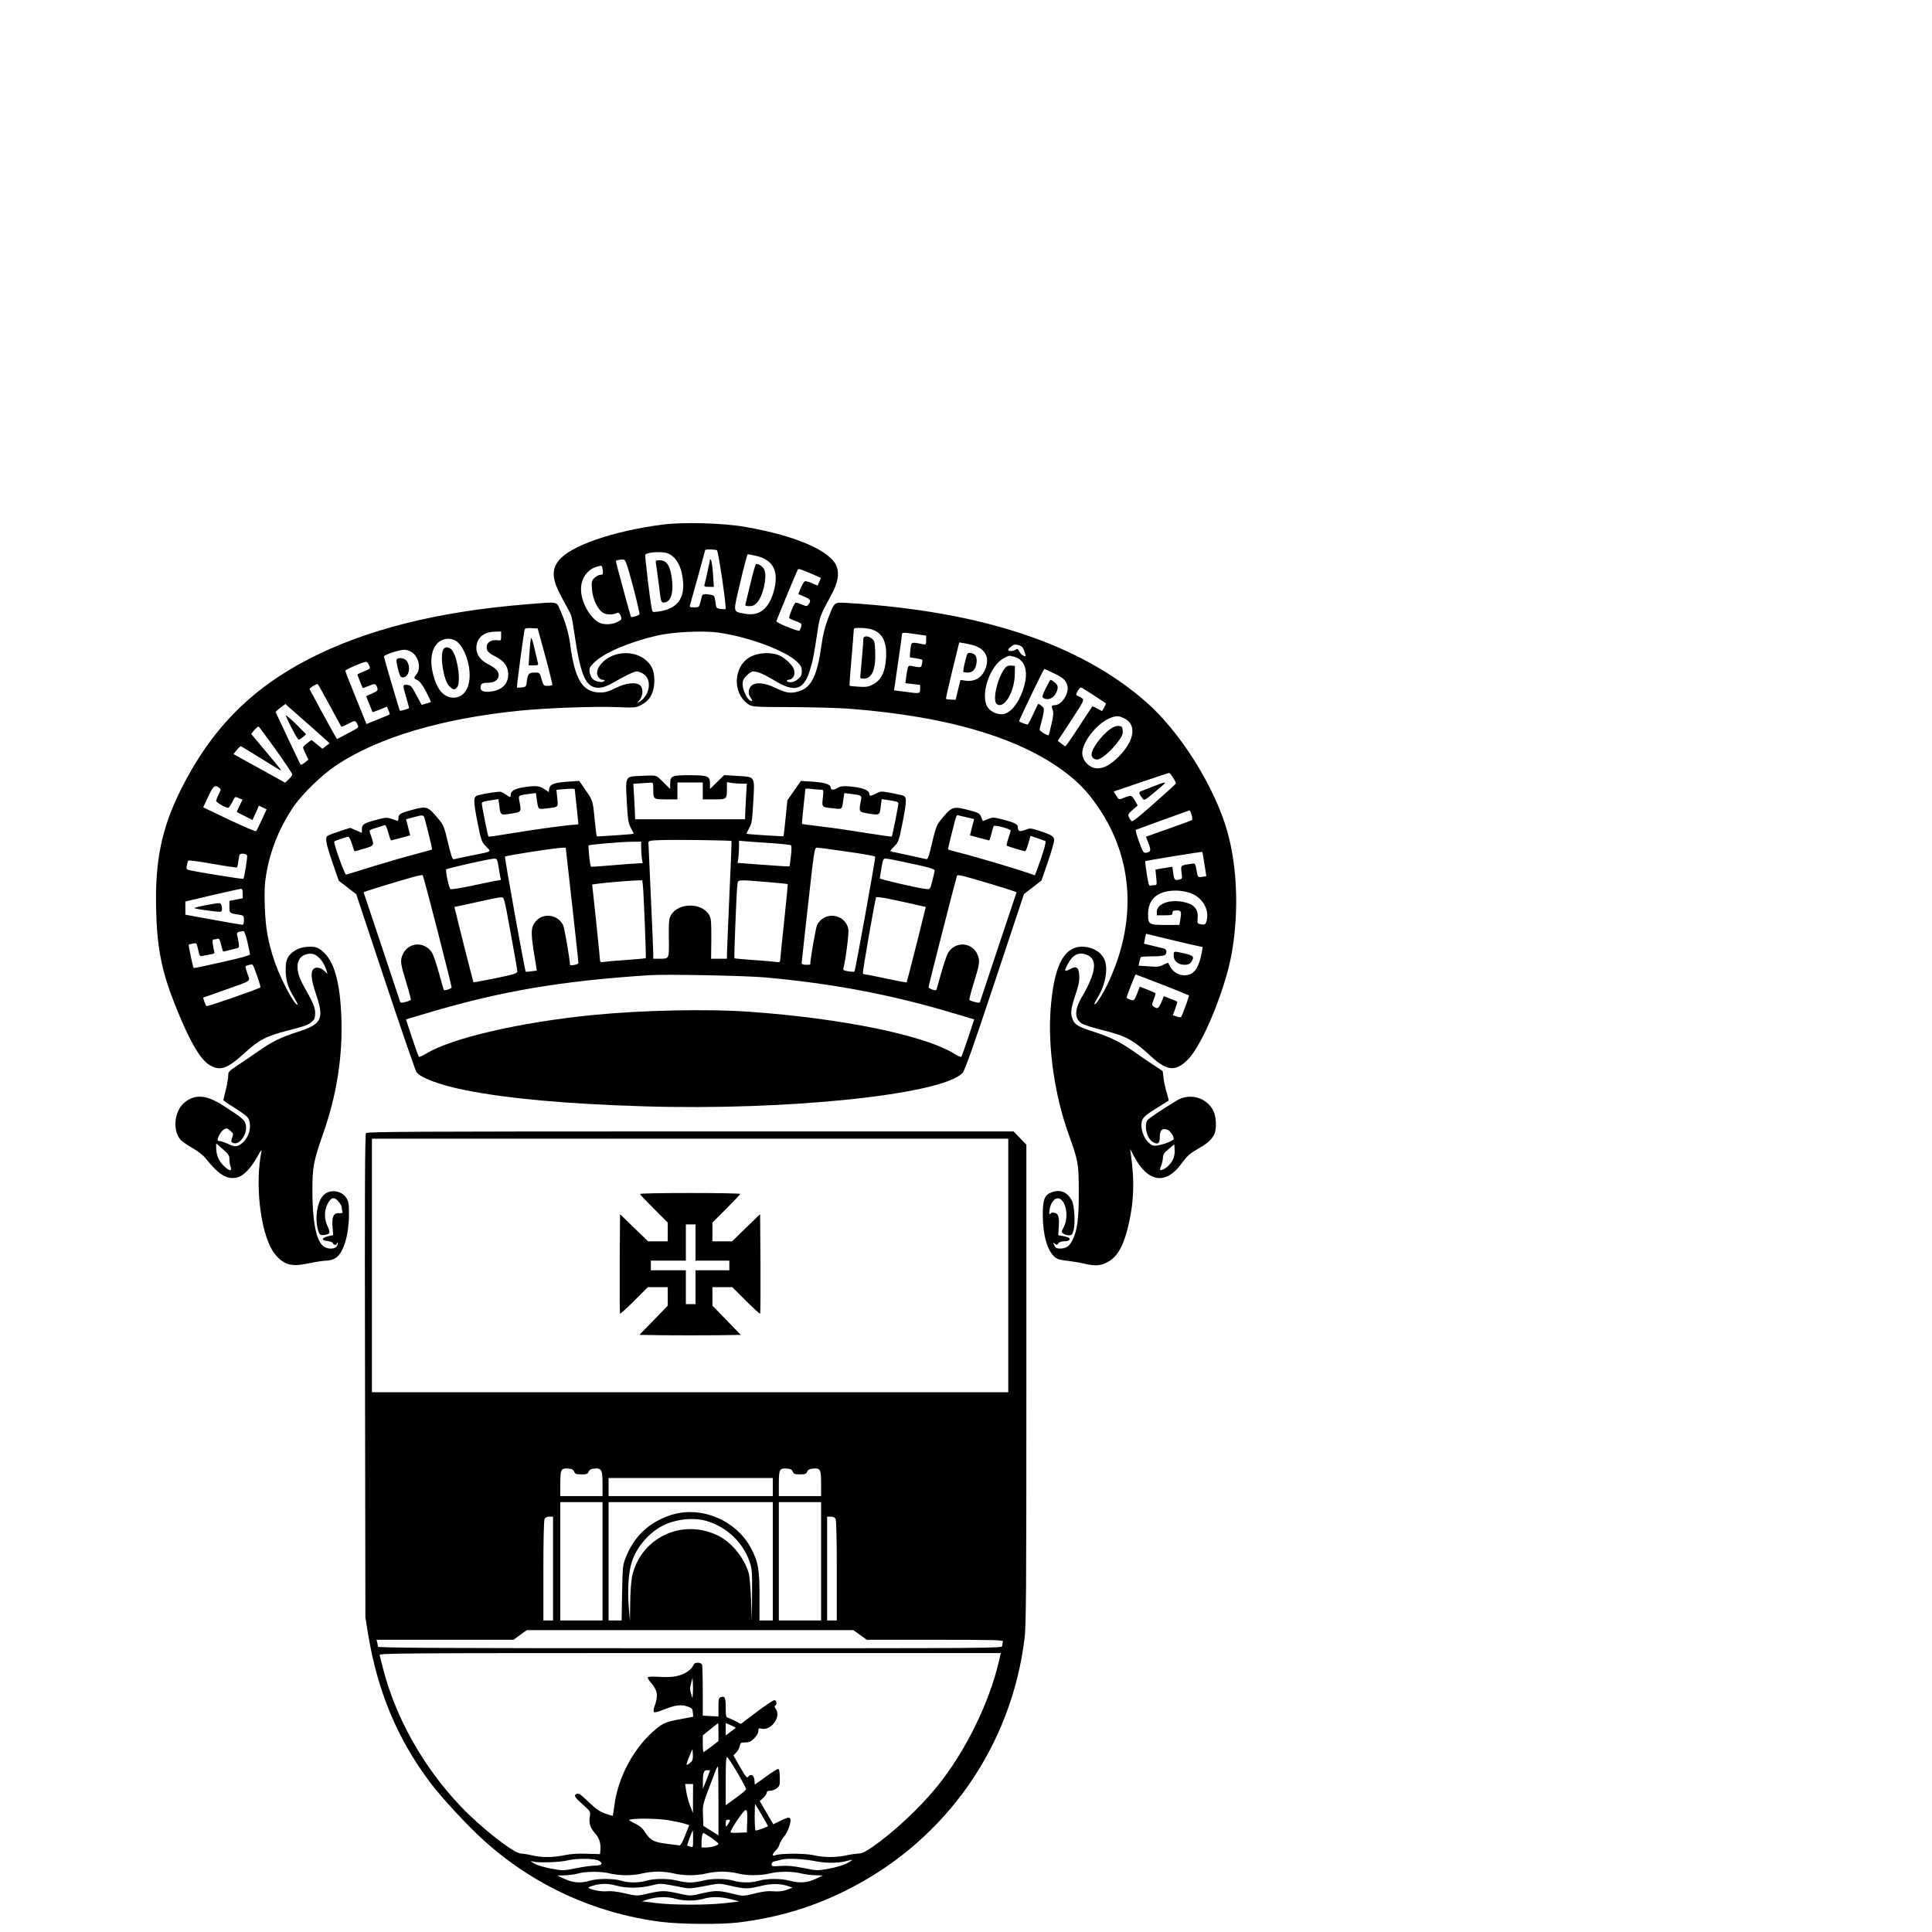 <?xml version="1.0" standalone="no"?>
<!DOCTYPE svg PUBLIC "-//W3C//DTD SVG 20010904//EN"
 "http://www.w3.org/TR/2001/REC-SVG-20010904/DTD/svg10.dtd">
<svg version="1.0" xmlns="http://www.w3.org/2000/svg"
 width="16pt" height="16pt" viewBox="0 0 16 16"
 preserveAspectRatio="xMidYMid meet">
<g transform="translate(0,16) scale(0.001,-0.001)"
fill="#000000" stroke="none">
<path d="M5482 11655 c-413 -55 -757 -175 -854 -296 -65 -81 -57 -162 34 -325
33 -60 64 -118 68 -130 5 -12 18 -86 29 -165 41 -277 78 -389 142 -422 45 -23
96 -16 169 25 115 66 183 98 204 98 11 0 35 -9 53 -20 73 -44 58 -174 -27
-229 l-25 -16 23 29 c28 36 30 96 4 119 -34 31 -116 22 -202 -20 -60 -30 -86
-38 -130 -38 -146 1 -211 108 -249 406 -12 89 -39 180 -84 282 -31 68 -9 64
-282 42 -736 -60 -1329 -210 -1802 -455 -481 -249 -811 -587 -1058 -1085 -157
-317 -212 -585 -202 -984 7 -317 45 -511 154 -786 116 -295 208 -455 285 -503
90 -55 147 -36 292 96 121 111 180 141 361 188 150 39 168 45 203 77 17 16 22
31 22 68 0 47 -16 84 -98 229 -82 146 -57 259 59 262 52 2 110 -60 134 -142
l7 -25 -23 22 c-34 31 -72 38 -93 18 -25 -26 -19 -88 18 -199 73 -213 54 -256
-144 -320 -150 -49 -214 -81 -330 -161 -52 -37 -130 -90 -173 -118 -73 -48
-77 -53 -77 -87 0 -20 -9 -72 -20 -115 -11 -43 -20 -82 -20 -86 0 -4 44 -34
98 -67 61 -38 103 -70 110 -87 36 -78 -10 -193 -89 -224 -21 -7 -37 -5 -79 15
-28 13 -61 24 -72 24 -15 0 -18 5 -13 23 10 33 33 65 54 77 16 8 26 5 48 -14
26 -23 27 -26 16 -57 -10 -26 -10 -35 0 -41 55 -35 134 73 111 154 -10 35 -36
56 -182 150 -139 90 -231 99 -319 32 -86 -66 -108 -224 -42 -308 11 -15 57
-47 100 -72 51 -29 94 -63 117 -93 106 -133 177 -174 260 -151 50 13 113 79
163 171 22 41 38 63 35 49 -56 -274 -11 -667 94 -833 16 -25 48 -60 70 -76 60
-43 112 -48 234 -22 56 12 119 21 141 21 22 0 54 9 72 20 67 40 113 191 113
368 0 87 -3 103 -23 133 -45 66 -149 73 -196 12 -45 -57 -63 -177 -40 -269 14
-53 20 -58 65 -50 39 8 41 18 14 77 -25 57 -25 122 1 175 28 58 55 66 91 25
15 -17 28 -40 28 -50 0 -11 3 -26 6 -34 4 -12 -2 -15 -27 -14 -47 3 -62 -28
-55 -114 l5 -67 -45 -11 c-54 -14 -54 -35 0 -39 21 -2 40 -10 43 -18 6 -17 33
-19 33 -2 0 6 3 9 6 6 3 -4 1 -16 -6 -27 -15 -28 -78 -29 -113 -1 -59 47 -90
206 -90 465 0 189 10 242 92 475 110 315 160 635 148 955 -11 296 -60 467
-157 548 -39 34 -67 41 -135 35 -64 -5 -126 -42 -152 -90 -13 -24 -18 -54 -17
-108 1 -82 20 -142 73 -227 16 -26 28 -50 25 -52 -18 -19 -141 211 -189 354
-56 164 -76 279 -82 457 -4 130 -2 188 12 269 31 188 105 375 216 544 72 110
240 275 365 358 348 231 877 388 1524 452 221 22 608 36 795 29 154 -6 162 -5
205 18 68 35 101 90 108 177 6 90 -14 148 -69 194 -96 83 -262 76 -356 -15
-45 -44 -60 -91 -39 -123 9 -14 26 -25 38 -25 16 0 19 -3 11 -11 -16 -16 -76
-3 -97 20 -9 10 -20 35 -23 55 -5 34 -2 40 43 84 80 77 287 165 514 218 131
31 382 43 511 25 252 -36 559 -151 651 -243 31 -31 38 -45 38 -77 0 -32 -6
-44 -31 -65 -17 -15 -43 -26 -59 -26 -38 0 -48 18 -13 22 32 4 50 40 39 81 -9
35 -69 95 -120 118 -64 29 -168 26 -235 -7 -150 -75 -161 -308 -19 -399 31
-19 49 -20 358 -21 179 -1 390 -7 470 -13 844 -65 1458 -253 1834 -560 94 -77
162 -153 237 -265 288 -428 314 -944 74 -1451 -42 -89 -102 -181 -111 -172 -3
3 9 27 26 55 62 101 88 234 59 309 -25 67 -100 112 -188 113 -153 0 -235 -164
-261 -528 -22 -310 35 -704 147 -1017 84 -234 86 -249 87 -475 1 -226 -11
-324 -50 -406 -26 -55 -54 -74 -108 -74 -26 0 -35 6 -45 27 -11 24 -11 25 5
13 14 -12 18 -12 29 3 7 11 26 17 48 17 38 0 58 17 37 30 -7 4 -29 11 -49 14
l-37 6 4 65 c6 86 -2 113 -34 121 -17 4 -29 2 -35 -7 -15 -24 -11 38 5 76 8
18 24 38 35 45 73 39 124 -127 71 -231 -21 -41 -21 -43 -4 -56 10 -7 30 -13
46 -13 24 0 29 5 39 43 15 58 7 203 -14 244 -37 70 -93 94 -163 71 -64 -22
-79 -60 -78 -198 2 -163 36 -281 97 -339 20 -18 43 -25 104 -32 43 -5 105 -15
138 -23 87 -22 134 -20 192 9 81 41 132 124 172 282 51 205 59 382 26 618 l-6
40 32 -60 c114 -218 263 -241 394 -61 51 69 70 85 155 133 63 36 104 76 119
116 17 44 13 137 -8 182 -51 113 -193 157 -302 93 -128 -77 -241 -153 -249
-168 -26 -48 -1 -146 44 -175 43 -28 61 -17 61 39 0 55 16 73 58 62 25 -6 57
-50 57 -78 0 -15 -86 -48 -141 -55 -31 -4 -41 0 -72 30 -39 39 -63 116 -52
165 8 38 31 58 135 122 47 29 86 54 88 55 2 2 -5 32 -16 67 -11 34 -23 89 -26
120 l-7 58 -82 54 c-45 30 -118 80 -162 111 -107 75 -187 115 -323 159 -131
42 -160 58 -178 103 -21 49 -17 84 21 200 28 81 35 119 33 161 -4 73 -23 86
-78 55 -48 -25 -50 -17 -12 52 35 64 81 89 134 74 112 -30 104 -140 -27 -364
-61 -106 -56 -182 15 -217 19 -9 91 -31 160 -49 200 -50 251 -78 412 -226 126
-114 198 -118 299 -14 119 122 305 574 359 873 65 363 45 770 -54 1072 -119
362 -388 779 -654 1012 -546 480 -1359 751 -2464 820 -125 7 -115 15 -172
-133 -24 -62 -41 -129 -51 -205 -37 -265 -84 -363 -193 -394 -66 -19 -100 -14
-194 31 -90 43 -165 48 -198 13 -24 -26 -26 -66 -5 -94 20 -27 19 -37 -4 -25
-27 15 -61 90 -61 135 0 30 7 45 34 72 19 19 43 34 54 34 34 0 95 -26 180 -78
161 -98 237 -77 286 78 27 83 36 130 65 323 20 134 22 138 115 309 53 97 67
169 47 231 -44 132 -333 259 -756 333 -186 33 -524 42 -693 19z m456 -213 c11
-8 81 -477 71 -486 -2 -2 -21 -1 -41 1 -36 5 -37 6 -43 58 -7 49 -9 53 -37 59
-46 9 -68 7 -73 -6 -2 -7 -9 -32 -15 -55 -10 -42 -12 -43 -51 -43 -34 0 -39 3
-35 18 18 61 126 452 126 456 0 9 83 7 98 -2z m-404 -26 c52 -22 93 -80 111
-157 44 -196 -19 -301 -196 -324 -46 -6 -47 -6 -52 27 -17 91 -58 440 -53 445
22 22 144 28 190 9z m718 -17 c153 -32 204 -131 154 -303 -43 -145 -123 -203
-247 -177 -91 19 -89 1 -28 260 30 127 57 231 61 231 4 0 31 -5 60 -11z
m-1010 -254 c32 -121 56 -225 54 -232 -4 -10 -64 -29 -71 -21 -3 3 -125 452
-125 462 0 6 40 14 64 12 16 -1 28 -34 78 -221z m-250 130 c4 -31 1 -35 -19
-35 -13 0 -36 -12 -50 -26 -24 -24 -25 -31 -21 -92 6 -77 41 -158 85 -192 28
-22 83 -25 124 -6 11 5 19 -1 27 -19 15 -32 12 -38 -32 -59 -42 -20 -108 -21
-144 -2 -72 38 -139 151 -149 251 -10 97 39 181 123 210 22 7 42 11 45 9 4 -2
9 -20 11 -39z m1732 -28 l74 -33 -13 -32 -14 -32 -47 21 c-26 11 -53 18 -59
15 -6 -2 -21 -27 -33 -55 l-21 -51 50 -21 c52 -23 58 -33 35 -64 -13 -17 -15
-18 -55 -2 -23 10 -45 17 -50 17 -13 0 -63 -122 -54 -130 4 -4 30 -15 56 -25
44 -17 48 -20 42 -44 -4 -14 -10 -29 -14 -34 -9 -9 -191 64 -191 78 0 8 165
406 177 428 6 10 22 4 117 -36z m-2208 -682 c34 -126 60 -233 58 -237 -3 -5
-20 -8 -39 -8 -32 0 -34 2 -50 55 -15 54 -16 55 -53 55 -52 0 -60 -8 -68 -67
-6 -50 -7 -51 -43 -56 -20 -2 -38 -3 -40 -1 -4 4 57 459 64 482 3 9 21 12 56
10 l52 -3 63 -230z m2696 225 c94 -27 134 -101 126 -239 -7 -116 -41 -184
-108 -219 -38 -20 -56 -23 -118 -19 -40 2 -74 6 -76 8 -2 2 4 99 15 214 10
116 18 222 19 238 0 26 2 27 53 27 28 0 69 -5 89 -10z m-3062 -58 c0 -38 0
-38 -35 -34 -47 6 -85 -19 -85 -57 0 -32 17 -50 75 -79 65 -33 97 -74 103
-130 8 -86 -42 -144 -135 -158 -60 -9 -93 1 -93 29 0 35 11 42 63 43 55 1 87
24 87 64 0 30 -27 59 -85 88 -79 39 -114 103 -95 172 17 64 70 98 153 99 l47
1 0 -38z m3437 16 l83 -12 0 -38 c0 -34 -2 -38 -22 -34 -88 18 -97 18 -103 -6
-3 -13 -6 -41 -8 -63 l-2 -39 48 -7 c27 -4 51 -10 54 -13 3 -2 2 -18 -2 -35
-7 -32 -8 -32 -92 -15 -23 4 -26 -2 -39 -97 l-6 -47 61 -7 61 -7 0 -34 c0 -40
0 -40 -130 -22 l-86 11 33 226 c18 124 33 232 33 239 0 15 13 15 117 0z
m-3801 -63 c37 -29 77 -106 93 -183 36 -170 -24 -290 -137 -279 -75 8 -128 76
-158 204 -38 161 18 283 130 283 26 0 50 -8 72 -25z m4264 -26 c96 -24 140
-87 120 -168 -23 -93 -87 -140 -174 -128 l-42 6 -20 -82 -20 -82 -37 1 c-21 1
-40 3 -42 6 -3 3 21 109 52 236 l57 232 36 -6 c19 -3 51 -10 70 -15z m434 -55
c14 -42 14 -43 -7 -35 -12 4 -28 20 -35 35 -13 25 -16 26 -35 14 -23 -14 -57
-13 -57 2 0 5 12 17 27 28 22 16 32 17 59 9 27 -8 36 -19 48 -53z m-5076 -4
c59 -36 81 -133 42 -183 -26 -32 -25 -34 9 -51 19 -10 42 -41 71 -96 23 -45
40 -83 38 -84 -1 -1 -20 -7 -40 -13 l-36 -11 -44 82 c-39 73 -46 81 -75 84
-40 4 -40 2 -8 -107 14 -47 24 -85 22 -86 -9 -7 -71 -24 -75 -21 -5 5 -132
436 -132 449 0 14 122 55 170 56 14 1 40 -8 58 -19z m4994 -40 c81 -23 113
-109 84 -226 -32 -127 -98 -225 -165 -245 -52 -15 -122 15 -147 63 -54 104 26
337 136 395 50 27 44 26 92 13z m-5345 -69 c11 -29 10 -30 -43 -51 -30 -12
-54 -24 -54 -26 0 -5 41 -108 44 -112 2 -1 25 7 51 18 50 22 58 20 70 -18 6
-20 0 -25 -43 -45 l-50 -22 26 -65 c14 -36 26 -66 27 -67 1 -2 28 8 61 21 l59
24 12 -31 c8 -16 12 -32 10 -34 -2 -2 -46 -20 -98 -41 l-94 -38 -87 215 c-49
119 -88 220 -88 226 0 10 143 72 170 74 9 1 21 -12 27 -28z m5667 -65 c80 -38
103 -59 115 -103 18 -62 -46 -163 -104 -163 -27 0 -30 -6 -16 -43 7 -18 4 -50
-11 -114 -11 -48 -22 -89 -23 -91 -7 -8 -75 33 -75 45 0 7 9 46 20 85 11 40
17 80 14 90 -5 16 -42 44 -48 36 -2 -2 -20 -40 -41 -85 -21 -46 -41 -83 -45
-83 -15 0 -70 22 -70 28 0 11 203 432 208 432 3 0 37 -15 76 -34z m-5993 -269
c51 -94 94 -174 96 -176 1 -2 25 8 52 22 60 33 65 33 80 0 14 -30 20 -25 -91
-83 l-77 -41 -14 23 c-8 13 -58 104 -112 203 -54 99 -99 183 -101 187 -5 8 58
48 67 42 4 -2 49 -82 100 -177z m6330 83 c52 -34 96 -63 97 -65 2 -2 -4 -17
-14 -34 l-18 -30 -38 21 c-21 12 -40 20 -42 17 -2 -2 -52 -77 -110 -166 -58
-90 -109 -163 -113 -163 -5 0 -20 10 -35 23 l-28 22 111 169 c102 156 109 169
92 182 -10 7 -20 14 -23 14 -3 0 -11 4 -19 9 -11 7 -10 14 5 40 10 17 23 30
29 27 6 -2 54 -32 106 -66z m-6511 -235 c74 -65 145 -128 158 -140 l22 -21
-30 -22 -30 -23 -45 37 -45 36 -35 -26 c-19 -15 -35 -31 -35 -36 0 -5 10 -30
22 -55 l22 -46 -29 -24 c-17 -13 -33 -20 -36 -17 -3 4 -50 102 -104 217 -54
116 -100 213 -102 217 -2 3 16 20 39 37 l42 31 25 -23 c15 -13 87 -77 161
-142z m6757 48 c109 -51 91 -184 -41 -318 -69 -69 -124 -99 -179 -98 -70 1
-133 73 -123 141 15 103 135 242 241 280 43 15 62 14 102 -5z m-7022 -263 c74
-104 135 -195 135 -202 0 -8 -13 -27 -29 -42 l-30 -28 -214 119 -214 118 27
33 c14 17 30 32 34 32 4 0 78 -45 166 -100 87 -55 161 -100 165 -100 7 0 1 8
-143 180 l-102 122 27 33 c16 17 31 30 35 28 4 -2 68 -89 143 -193z m7430
-231 c15 -22 25 -44 23 -48 -2 -4 -83 -79 -182 -166 -138 -122 -180 -155 -187
-144 -34 50 -34 51 10 91 l43 37 -23 41 c-25 44 -33 47 -86 25 -48 -20 -48
-20 -70 18 l-20 32 226 77 c124 42 229 77 233 77 4 1 19 -17 33 -40z m-7901
-82 c18 -13 17 -15 -3 -55 -11 -23 -21 -47 -21 -55 0 -12 78 -57 100 -57 5 0
19 19 31 43 28 54 24 52 58 37 l30 -12 -25 -50 c-14 -28 -24 -51 -22 -53 2 -1
31 -17 66 -34 l63 -32 27 59 26 60 32 -15 32 -16 -40 -86 c-21 -47 -43 -90
-47 -94 -5 -5 -105 38 -223 94 l-215 103 41 88 c42 90 55 101 90 75z m8054
-224 c6 -21 8 -40 4 -44 -4 -3 -81 -32 -172 -64 -91 -32 -175 -62 -187 -66
l-23 -8 22 -56 c22 -59 19 -72 -21 -77 -21 -3 -27 6 -58 92 -19 52 -31 96 -26
98 18 7 438 160 444 161 3 1 11 -16 17 -36z m106 -406 c9 -53 16 -99 16 -101
0 -2 -16 -6 -35 -8 -31 -4 -35 -1 -40 24 -18 98 -13 90 -58 83 -81 -12 -79
-11 -72 -70 7 -51 6 -53 -19 -59 -37 -9 -42 -4 -50 55 l-7 51 -42 -7 c-23 -3
-55 -9 -70 -11 l-28 -6 6 -64 c7 -60 6 -64 -13 -64 -11 0 -27 -2 -35 -5 -11
-5 -17 16 -30 97 -9 56 -14 104 -12 107 4 3 467 79 472 76 1 0 9 -44 17 -98z
m-7928 69 c5 -14 -22 -185 -31 -194 -5 -5 -410 61 -457 74 -13 4 -16 12 -11
37 3 18 9 36 13 40 3 4 94 -8 201 -27 106 -19 197 -32 201 -30 3 2 10 29 13
59 7 53 9 55 36 55 17 0 32 -6 35 -14z m-36 -315 l0 -40 -55 -11 -55 -11 0
-49 c0 -53 0 -53 78 -65 41 -7 42 -8 42 -46 0 -25 -5 -39 -12 -38 -7 0 -116
19 -243 42 l-230 42 0 55 0 54 220 52 c121 28 228 52 238 53 13 1 17 -7 17
-38z m7863 -3 c84 -36 137 -124 123 -207 -7 -45 -16 -53 -52 -45 -27 5 -29 8
-26 45 8 80 -28 122 -121 140 -114 22 -217 -17 -217 -82 l0 -29 65 0 c58 0 65
2 65 20 0 16 7 20 35 20 39 0 41 -7 29 -82 l-7 -38 -111 0 c-140 0 -148 4
-148 87 0 64 17 108 55 144 62 59 204 71 310 27z m-7824 -399 c12 -50 21 -96
21 -103 0 -8 -80 -30 -232 -64 -127 -29 -233 -51 -234 -49 -6 5 -45 190 -41
193 2 2 17 7 34 10 31 6 31 6 44 -51 12 -56 13 -57 43 -50 17 3 46 9 64 12 25
4 32 10 27 21 -3 9 -9 35 -12 59 -5 35 -3 43 10 43 8 0 22 3 30 6 12 4 18 -8
28 -50 7 -31 15 -56 18 -56 3 0 22 4 41 9 19 5 48 12 64 16 27 6 28 8 22 48
-4 23 -9 52 -12 64 -6 21 2 26 53 32 6 0 20 -37 32 -90z m7859 -31 l52 -11 -6
-36 c-12 -77 -37 -140 -66 -168 -57 -54 -159 -32 -198 43 -8 16 -15 30 -16 31
0 1 -18 -6 -40 -17 -33 -17 -52 -19 -122 -13 l-83 6 7 31 c3 17 8 34 11 39 2
4 46 7 97 7 58 0 96 4 104 12 19 19 14 47 -10 53 -13 3 -55 13 -94 23 l-70 17
8 41 9 41 182 -44 c100 -24 206 -49 235 -55z m-7778 -252 c17 -48 29 -90 26
-93 -13 -13 -441 -162 -447 -155 -3 4 -11 21 -17 38 l-10 32 176 62 c236 84
215 69 191 137 -10 31 -18 58 -16 59 9 10 53 21 59 15 4 -3 21 -46 38 -95z
m7495 -70 c119 -47 219 -87 221 -89 5 -4 -55 -167 -65 -179 -4 -4 -20 -3 -37
4 l-31 11 20 54 c11 29 18 55 16 57 -2 3 -28 14 -57 25 l-53 21 -21 -50 c-22
-52 -32 -59 -63 -37 -17 13 -17 15 0 61 10 25 16 49 13 51 -3 3 -33 16 -67 30
l-62 24 -8 -22 c-37 -96 -38 -97 -70 -86 -17 6 -31 14 -31 17 0 11 71 192 75
192 2 0 101 -38 220 -84z m-7725 -1448 c0 -20 4 -48 10 -62 15 -40 -15 -34
-60 12 -39 38 -60 91 -60 150 l0 33 55 -48 c48 -42 55 -53 55 -85z m7810 -8
c-19 -38 -70 -80 -97 -80 -9 0 -8 9 3 35 7 19 14 49 15 67 0 27 9 41 47 72
l47 39 3 -46 c2 -31 -3 -58 -18 -87z"/>
<path d="M5880 11367 c0 -10 -39 -187 -46 -209 -4 -15 1 -18 36 -18 l42 0 -7
103 c-4 56 -11 109 -16 117 -5 8 -9 12 -9 7z"/>
<path d="M5433 11328 c3 -18 14 -97 24 -175 16 -136 18 -143 40 -143 53 0 80
68 70 174 -13 127 -42 176 -104 176 -34 0 -35 -1 -30 -32z"/>
<path d="M6215 11168 c-21 -90 -40 -169 -42 -175 -4 -9 6 -13 32 -13 28 0 44
7 64 29 50 54 86 212 61 272 -11 26 -43 49 -69 49 -4 0 -25 -73 -46 -162z"/>
<path d="M4398 10715 c-3 -5 -9 -58 -13 -117 l-7 -108 41 0 c40 0 41 1 34 28
-3 15 -16 68 -28 117 -11 50 -23 86 -27 80z"/>
<path d="M7150 10709 c0 -26 -19 -252 -24 -296 -5 -32 -3 -33 29 -33 66 0 99
78 93 223 -3 79 -6 91 -27 108 -32 26 -71 25 -71 -2z"/>
<path d="M3671 10621 c-30 -56 3 -256 49 -303 33 -32 42 -34 64 -12 33 33 12
222 -33 299 -21 37 -64 46 -80 16z"/>
<path d="M7992 10519 c-11 -43 -17 -81 -14 -84 3 -3 20 -5 37 -5 40 0 65 27
72 78 7 50 -9 79 -46 84 -29 4 -30 4 -49 -73z"/>
<path d="M3285 10539 c-4 -6 1 -42 11 -80 16 -60 21 -69 41 -69 51 0 69 94 27
141 -19 21 -69 26 -79 8z"/>
<path d="M8328 10473 c-64 -72 -112 -271 -74 -303 59 -48 148 98 150 245 l1
70 -31 3 c-19 2 -36 -3 -46 -15z"/>
<path d="M8660 10299 c-29 -59 -32 -72 -20 -79 36 -23 82 -5 105 40 22 42 19
66 -11 89 -15 12 -30 21 -33 21 -4 0 -22 -32 -41 -71z"/>
<path d="M2368 10075 c-5 -6 84 -180 102 -198 4 -5 20 3 36 17 l29 25 -80 81
c-45 44 -84 78 -87 75z"/>
<path d="M9194 9962 c-74 -54 -154 -163 -154 -210 0 -24 19 -42 46 -42 32 0
113 68 168 141 39 51 46 69 44 98 -3 32 -6 36 -33 39 -21 2 -43 -6 -71 -26z"/>
<path d="M9555 9489 c-38 -15 -83 -33 -98 -38 -29 -11 -29 -19 5 -64 13 -18
19 -15 89 43 101 84 107 90 89 89 -8 -1 -46 -14 -85 -30z"/>
<path d="M1718 8506 c-60 -11 -108 -23 -108 -26 0 -4 51 -13 113 -21 111 -14
112 -14 115 6 2 12 -1 30 -5 40 -8 20 -9 20 -115 1z"/>
<path d="M9720 8086 c0 -45 37 -76 91 -76 28 0 42 6 53 22 30 43 21 55 -55 72
-93 21 -89 21 -89 -18z"/>
<path d="M5277 9573 c-97 -5 -98 -6 -86 -218 9 -151 13 -175 35 -214 13 -24
23 -45 22 -46 -6 -4 -302 -24 -306 -21 -2 2 -10 68 -18 146 -15 154 -14 150
-81 246 l-46 67 -101 -7 c-110 -8 -143 -21 -148 -61 l-3 -25 -37 25 c-41 28
-76 31 -178 14 -68 -11 -100 -30 -100 -61 0 -23 -5 -23 -38 0 -15 10 -34 21
-43 24 -14 5 -113 -9 -187 -27 -43 -11 -44 -38 -9 -218 33 -163 35 -169 72
-207 45 -46 55 -40 -120 -75 -71 -14 -137 -28 -146 -31 -12 -3 -22 23 -49 138
-32 133 -36 145 -80 197 -89 106 -94 108 -227 71 -89 -24 -103 -33 -103 -67 0
-16 -5 -23 -12 -20 -86 31 -83 31 -172 7 -103 -27 -119 -38 -119 -77 l0 -30
-49 21 -48 20 -88 -28 c-48 -16 -93 -33 -99 -38 -22 -18 -15 -59 39 -217 l53
-154 72 -56 73 -56 241 -725 c133 -399 249 -735 257 -747 31 -48 197 -110 409
-152 347 -69 830 -113 1470 -133 1189 -37 2468 96 2643 275 19 19 82 195 268
754 l242 729 73 56 72 56 53 153 c29 85 52 166 52 181 0 32 -20 44 -127 79
-67 21 -74 22 -110 7 -47 -18 -63 -14 -63 18 0 29 -24 41 -136 70 -66 16 -73
17 -112 1 l-42 -17 -14 34 c-13 30 -21 35 -96 55 -137 37 -148 34 -240 -81
-33 -41 -42 -65 -71 -188 -26 -114 -35 -139 -48 -135 -9 2 -70 16 -136 30 -66
14 -131 28 -144 31 -24 5 -24 5 14 44 37 38 39 44 72 210 35 183 34 205 -10
215 -12 3 -56 12 -97 20 -70 13 -77 13 -113 -6 -44 -22 -57 -24 -57 -6 0 26
-36 46 -100 56 -89 15 -141 13 -164 -4 -25 -19 -56 -19 -56 0 0 29 -44 44
-146 51 l-101 7 -56 -80 -56 -80 -15 -148 c-8 -81 -16 -149 -18 -150 -3 -3
-301 16 -306 20 -1 1 9 22 22 46 22 39 26 63 34 214 13 221 19 210 -129 219
l-112 7 -59 -58 -58 -57 0 40 c0 67 -15 74 -168 74 -150 0 -162 -5 -162 -73
l0 -41 -58 57 c-64 63 -44 58 -215 50z m133 -100 c0 -94 0 -93 106 -93 l94 0
0 70 0 70 105 0 105 0 0 -70 0 -70 94 0 c106 0 106 -1 106 94 l0 49 38 -7 c20
-3 57 -6 82 -6 l45 0 -7 -117 c-3 -65 -7 -131 -7 -148 l-1 -30 -455 0 -455 0
-1 30 c0 17 -4 83 -7 147 l-7 117 60 4 c33 2 70 4 83 5 20 2 22 -2 22 -45z
m-650 -10 c0 -5 7 -69 15 -143 8 -74 15 -138 15 -142 0 -5 -15 -8 -32 -8 -50
-1 -311 -36 -521 -71 -103 -17 -190 -30 -192 -27 -5 4 -55 256 -55 274 0 13
19 19 92 29 l46 7 7 -54 c10 -81 9 -80 98 -66 86 13 86 13 68 105 -9 47 -10
46 86 59 l51 6 7 -48 c12 -90 9 -87 78 -79 104 11 100 7 92 85 l-7 69 44 4
c82 7 108 7 108 0z m2038 -3 c23 0 23 -2 16 -69 -7 -79 -12 -75 93 -86 69 -8
66 -11 78 79 l7 48 51 -6 c96 -13 95 -12 86 -59 -18 -92 -18 -92 68 -105 89
-14 88 -15 98 66 l7 54 46 -7 c73 -10 92 -16 92 -29 0 -18 -50 -270 -55 -274
-2 -2 -102 12 -222 31 -120 20 -285 44 -368 53 -82 10 -151 19 -153 20 -2 1 4
65 12 142 9 78 16 144 16 148 0 4 24 4 53 0 28 -3 62 -6 75 -6z m-3279 -247
c34 -128 62 -246 59 -248 -2 -2 -64 -19 -139 -39 -75 -19 -232 -65 -350 -101
-118 -37 -218 -68 -223 -68 -12 -2 -107 266 -98 274 9 8 102 39 117 39 7 0 20
-27 30 -60 10 -33 20 -60 22 -60 3 0 38 10 79 22 82 23 84 27 59 98 -8 23 -15
46 -15 51 0 4 25 15 55 23 30 9 61 19 68 22 11 4 19 -12 32 -60 10 -36 20 -66
23 -66 2 0 39 10 82 21 l77 21 -17 67 -17 66 61 17 c84 22 84 22 95 -19z
m4497 16 l51 -12 -17 -67 -17 -68 77 -21 c43 -11 80 -21 82 -21 3 0 11 24 18
54 7 30 16 59 19 65 8 12 141 -24 141 -38 0 -4 -9 -33 -19 -64 -11 -31 -17
-58 -13 -61 10 -6 142 -46 152 -46 4 0 16 29 26 64 l18 64 56 -19 c30 -11 61
-21 67 -24 11 -4 -23 -118 -76 -257 l-10 -27 -58 20 c-102 35 -384 119 -523
156 -74 19 -136 36 -138 38 -2 1 9 49 23 106 49 194 44 182 68 175 12 -3 45
-11 73 -17z m-1958 -194 c2 -1 -6 -208 -18 -460 -11 -251 -20 -470 -20 -486
l0 -29 -65 0 -66 0 2 165 c0 145 -2 169 -18 198 -61 104 -255 103 -316 -1 -17
-29 -19 -51 -18 -191 2 -179 6 -171 -86 -171 l-43 0 0 43 c0 23 -9 236 -20
472 -11 237 -20 438 -20 447 0 15 14 18 113 21 111 4 569 -2 575 -8z m309 -16
c94 -6 176 -15 182 -18 7 -5 8 -32 1 -90 -5 -46 -11 -85 -12 -86 -2 -2 -99 4
-216 13 l-214 16 6 35 c3 20 6 61 6 93 l0 56 38 -4 c20 -2 114 -9 209 -15z
m-1057 -41 c0 -29 3 -69 6 -89 l6 -37 -103 -6 c-57 -4 -153 -12 -213 -17 -60
-5 -110 -8 -112 -6 -8 7 -25 169 -19 175 8 8 251 29 353 31 l82 1 0 -52z
m-572 -470 c29 -260 53 -478 52 -484 0 -12 -70 -25 -70 -14 0 44 -45 302 -56
327 -43 90 -165 107 -228 32 -39 -46 -41 -86 -15 -255 l25 -152 -45 -6 c-24
-3 -46 -5 -47 -3 -8 7 -177 948 -172 953 9 9 405 70 468 73 l35 1 53 -472z
m2229 446 c199 -28 274 -42 281 -49 5 -5 -165 -946 -172 -952 -1 -2 -24 0 -50
3 -36 5 -45 10 -42 23 18 62 48 295 42 325 -25 131 -202 154 -260 33 -11 -24
-56 -283 -56 -324 0 -2 -16 -3 -35 -3 -21 0 -35 5 -36 13 0 6 24 225 53 485
52 466 53 472 75 472 13 0 103 -12 200 -26z m-2837 -141 c6 -42 14 -83 17 -90
3 -8 -2 -13 -12 -13 -9 0 -102 -18 -207 -41 -105 -22 -194 -37 -198 -32 -14
15 -43 154 -34 163 11 10 357 88 395 89 25 1 27 -3 39 -76z m3418 35 c151 -32
192 -45 192 -57 0 -9 -9 -47 -19 -86 -17 -67 -19 -70 -47 -68 -53 3 -389 81
-388 89 1 5 7 44 14 87 11 67 15 77 34 77 12 0 108 -18 214 -42z m-3924 -558
c64 -250 116 -460 116 -467 0 -10 -58 -30 -64 -21 -2 1 -20 65 -41 141 -21 76
-47 152 -59 170 -63 95 -198 84 -242 -20 -21 -49 -17 -76 30 -228 24 -77 41
-143 38 -147 -4 -3 -24 -11 -45 -16 -28 -8 -39 -8 -43 1 -2 7 -71 214 -153
460 l-150 448 27 10 c32 12 289 90 387 117 39 11 73 17 76 13 3 -3 59 -211
123 -461z m4596 385 c80 -24 157 -48 172 -54 l27 -10 -150 -448 c-82 -246
-151 -453 -153 -460 -4 -9 -15 -9 -43 -1 -21 5 -41 13 -45 16 -3 4 14 70 38
147 47 152 51 179 30 228 -44 104 -179 115 -242 20 -12 -18 -38 -94 -59 -170
-21 -76 -39 -140 -41 -141 -7 -10 -64 11 -64 24 0 12 224 889 235 921 4 13 46
3 295 -72z m-2896 -7 c7 -57 28 -599 24 -603 -2 -2 -73 -9 -158 -15 -85 -5
-170 -13 -187 -16 -27 -4 -33 -2 -34 13 0 10 -15 155 -32 323 l-33 305 51 7
c52 8 248 24 322 27 l42 1 5 -42z m1024 28 c96 -8 175 -16 176 -18 1 -2 -12
-140 -30 -308 -18 -168 -33 -313 -33 -323 -1 -16 -7 -17 -43 -13 -24 4 -108
11 -187 16 -80 6 -147 12 -149 14 -4 5 17 544 24 604 6 50 -11 48 242 28z
m1248 -191 l71 -16 -77 -310 c-43 -171 -80 -312 -82 -314 -2 -3 -76 11 -164
30 -87 19 -167 35 -176 35 -9 0 -19 4 -22 9 -5 7 96 587 109 628 3 11 103 -7
341 -62z m-3367 -231 c30 -163 55 -306 55 -317 1 -18 -17 -24 -179 -58 -99
-20 -182 -35 -184 -34 -1 2 -38 143 -81 314 l-77 310 76 16 c214 48 288 63
311 64 25 1 25 1 79 -295z m2101 -368 c566 -51 1048 -142 1566 -297 l172 -51
-50 -152 c-28 -83 -53 -154 -57 -158 -3 -4 -29 7 -56 24 -246 154 -932 295
-1700 349 -345 25 -893 13 -1295 -27 -600 -59 -1171 -191 -1379 -319 -31 -18
-59 -31 -62 -27 -4 4 -29 75 -57 158 l-50 152 172 51 c610 182 1105 267 1846
315 134 9 787 -4 950 -18z"/>
<path d="M3031 6616 c-9 -10 -11 -514 -8 -2012 l3 -1999 22 -135 c78 -477 242
-870 516 -1234 96 -127 304 -352 439 -474 411 -373 919 -607 1472 -678 157
-20 494 -23 640 -5 337 41 635 132 930 285 795 410 1330 1177 1440 2067 13
107 15 389 15 2106 l0 1983 -53 55 -53 55 -2676 0 c-2271 0 -2677 -2 -2687
-14z m5319 -1096 l0 -1050 -2635 0 -2635 0 0 1050 0 1050 2635 0 2635 0 0
-1050z m-3595 -1707 c8 -20 17 -23 60 -23 43 0 52 3 60 23 8 16 20 23 50 25
57 5 65 -12 65 -130 l0 -98 -175 0 -175 0 0 103 c0 118 6 129 65 125 30 -2 42
-8 50 -25z m1810 0 c8 -20 17 -23 60 -23 43 0 52 3 60 23 7 16 20 23 48 25 61
5 67 -6 67 -124 l0 -104 -175 0 -175 0 0 103 c0 118 6 129 65 125 30 -2 42 -8
50 -25z m-165 -128 l0 -75 -680 0 -680 0 0 75 0 75 680 0 680 0 0 -75z m-1410
-615 l0 -490 -175 0 -175 0 0 490 0 490 175 0 175 0 0 -490z m1410 0 l0 -490
-55 0 -55 0 0 198 c0 227 -11 287 -68 396 -127 243 -431 365 -684 273 -172
-62 -289 -176 -355 -344 -26 -65 -27 -78 -31 -295 l-4 -228 -54 0 -54 0 0 490
0 490 680 0 680 0 0 -490z m400 0 l0 -490 -175 0 -175 0 0 490 0 490 175 0
175 0 0 -490z m-2220 -60 l0 -430 -40 0 -40 0 0 411 c0 264 4 417 10 430 7 12
21 19 40 19 l30 0 0 -430z m2340 411 c6 -13 10 -166 10 -430 l0 -411 -40 0
-40 0 0 430 0 430 30 0 c19 0 33 -7 40 -19z m-1069 -17 c169 -50 303 -178 358
-341 19 -56 21 -83 19 -275 l-1 -213 -7 175 c-4 96 -12 195 -19 220 -37 129
-142 258 -255 313 -299 146 -643 -19 -712 -341 -7 -38 -14 -132 -15 -217 l-2
-150 -9 105 c-13 156 -3 306 26 390 42 123 141 237 256 296 106 54 254 69 361
38z m1272 -944 l55 -40 567 0 c513 0 567 -2 561 -16 -3 -9 -6 -24 -6 -35 0
-19 -43 -19 -2585 -19 -2061 0 -2585 3 -2585 13 0 6 -3 22 -6 35 l-6 22 567 0
567 0 55 40 56 40 1352 0 1352 0 56 -40z m1151 -212 c-81 -352 -279 -754 -514
-1044 -146 -179 -359 -378 -538 -502 -56 -38 -85 -52 -111 -52 -20 -1 -65 -7
-101 -15 -86 -19 -185 -19 -272 1 -73 17 -281 16 -320 -1 -27 -11 -22 14 7 41
13 12 27 35 31 51 4 15 20 42 35 60 36 42 68 138 51 155 -10 10 -26 5 -75 -19
l-63 -31 -56 96 -56 96 29 27 c16 15 29 34 29 43 0 11 9 16 29 16 15 0 40 9
54 20 24 19 26 27 25 90 -1 51 -5 70 -15 70 -7 0 -53 -29 -102 -65 l-90 -64
-3 37 c-3 41 -31 56 -51 28 -11 -14 -20 -3 -68 80 l-55 97 23 23 c13 13 26 37
29 54 6 27 10 30 46 30 32 0 47 7 74 34 21 21 34 44 34 60 0 23 3 26 24 20 81
-20 168 97 121 163 -10 14 -12 24 -5 28 17 10 12 45 -7 45 -9 0 -75 -44 -147
-98 l-131 -99 -41 22 c-23 12 -51 25 -63 28 -19 5 -21 12 -21 85 0 84 -6 98
-40 87 -18 -6 -20 -15 -20 -83 l0 -77 -65 3 -65 4 0 203 c0 112 -3 210 -6 219
-4 10 -18 16 -35 16 -22 0 -32 -6 -39 -25 -5 -13 -26 -35 -47 -49 -57 -37
-122 -50 -229 -43 -52 3 -96 2 -99 -3 -3 -5 7 -24 23 -42 57 -66 65 -107 35
-191 -11 -29 -13 -50 -7 -56 5 -5 37 3 79 20 93 38 143 45 197 27 39 -13 43
-18 46 -50 l3 -35 -88 -17 c-137 -25 -159 -34 -222 -86 -178 -148 -310 -390
-342 -625 -7 -49 -13 -91 -14 -93 -1 -1 -28 7 -61 18 -42 15 -75 36 -114 73
-92 88 -106 98 -123 91 -29 -11 -19 -27 49 -88 64 -57 65 -59 59 -97 -10 -56
2 -96 42 -140 36 -40 51 -86 45 -144 l-3 -30 -108 3 c-73 3 -133 -1 -186 -12
-95 -20 -191 -20 -270 -1 -33 8 -74 14 -91 15 -58 0 -332 215 -499 391 -311
326 -542 739 -646 1153 -11 45 -22 89 -25 99 -5 16 122 17 2569 17 l2575 0
-14 -62z m-2536 -270 l-3 -43 -12 39 c-10 31 -10 50 0 85 l12 46 3 -42 c2 -24
2 -62 0 -85z m212 -322 l0 -75 -59 -45 c-33 -25 -62 -46 -65 -46 -3 0 -6 31
-6 69 l0 69 63 51 c34 28 63 50 65 51 1 0 2 -33 2 -74z m139 39 c2 -3 2 -6 0
-8 -2 -2 -21 -16 -41 -31 l-38 -28 0 51 0 51 37 -15 c20 -9 39 -18 42 -20z
m-360 -281 c-7 -8 -20 -19 -30 -25 -17 -9 -17 -7 -5 28 8 21 20 51 27 68 l14
30 3 -43 c2 -24 -2 -50 -9 -58z m378 -95 c40 -68 72 -129 72 -136 1 -6 -37
-38 -84 -72 l-85 -61 0 201 c0 156 3 200 12 197 7 -3 45 -61 85 -129z m-157
-234 l0 -285 -62 39 -63 40 -3 89 c-3 95 -9 72 109 380 5 12 11 22 14 22 3 0
5 -128 5 -285z m-70 252 c0 -1 -13 -36 -29 -77 l-30 -75 0 55 c-1 79 7 100 35
100 13 0 24 -1 24 -3z m-141 -232 l0 -120 -24 60 c-12 33 -27 87 -32 121 l-9
60 33 0 33 -1 -1 -120z m570 -137 c28 -48 51 -89 51 -91 0 -5 -88 -37 -102
-37 -4 0 -8 50 -8 112 0 61 2 109 4 107 2 -2 27 -43 55 -91z m-121 -50 l-3
-93 -67 -3 c-38 -2 -68 0 -68 3 0 25 108 185 125 185 13 0 15 -15 13 -92z
m-647 7 c46 -8 103 -20 125 -27 l42 -13 -34 -85 c-19 -51 -38 -84 -46 -83 -7
1 -53 7 -102 13 -111 14 -138 28 -179 90 -24 38 -46 58 -90 79 -53 28 -56 30
-30 34 67 10 237 6 314 -8z m500 -12 c-27 -47 -31 -49 -31 -15 0 26 4 32 20
32 17 0 19 -3 11 -17z m-301 -144 c0 -68 -1 -70 -22 -63 -13 3 -25 8 -27 10
-3 3 42 124 46 124 2 0 3 -32 3 -71z m151 11 c32 -23 59 -45 59 -49 0 -13 -58
-31 -101 -31 l-39 0 0 44 c0 43 7 76 17 76 2 0 31 -18 64 -40z m-933 -189 c41
-22 27 -41 -30 -41 -28 0 -100 -10 -159 -22 -106 -21 -108 -21 -205 -3 -59 11
-115 28 -139 42 -36 21 -37 23 -10 16 47 -12 224 -6 290 11 68 17 219 16 253
-3z m1802 -6 c87 -17 191 -15 260 5 49 14 46 7 -7 -22 -27 -14 -92 -33 -146
-43 -98 -18 -99 -18 -214 5 -85 17 -134 21 -189 17 -68 -5 -74 -4 -74 14 0 11
9 21 23 24 12 3 40 9 62 15 52 12 179 6 285 -15z m-1710 -100 c30 -8 91 -15
135 -15 44 0 105 7 135 15 30 8 89 15 130 15 41 0 100 -7 130 -15 30 -8 91
-15 135 -15 44 0 105 7 135 15 30 8 89 15 130 15 41 0 100 -7 130 -15 70 -19
188 -19 265 0 77 18 184 19 260 0 33 -8 87 -15 120 -15 l60 -2 -60 -28 c-70
-33 -132 -37 -215 -15 -71 19 -191 19 -254 0 -63 -19 -149 -19 -212 0 -63 19
-183 19 -254 0 -30 -8 -77 -15 -105 -15 -27 0 -75 7 -105 15 -71 19 -193 19
-256 0 -63 -19 -147 -19 -210 0 -63 19 -195 19 -258 0 -76 -23 -142 -18 -211
15 l-60 28 60 1 c33 1 83 8 110 15 67 19 197 19 265 1z m55 -101 c82 -23 194
-22 288 1 83 20 68 21 261 -16 59 -12 64 -11 238 22 60 12 75 11 162 -9 117
-27 139 -27 246 -1 90 22 163 21 230 -2 l34 -12 -49 -18 c-35 -12 -68 -15
-110 -12 -42 4 -87 -1 -146 -16 -105 -26 -105 -26 -204 -1 -102 25 -136 25
-246 -1 -77 -19 -97 -20 -142 -10 -179 39 -168 39 -344 0 -45 -10 -65 -8 -148
11 -68 16 -114 21 -153 17 -59 -5 -174 24 -142 36 77 30 145 33 225 11z m491
-109 c63 -19 167 -19 230 0 65 20 144 18 228 -4 l70 -18 -120 -14 c-153 -17
-427 -17 -574 1 l-115 14 55 17 c70 22 163 23 226 4z"/>
<path d="M5300 6112 c0 -4 52 -59 115 -122 l115 -115 0 -77 0 -78 -81 0 -82 0
-116 112 -116 113 -3 -409 c-1 -225 0 -412 3 -415 3 -3 56 45 118 107 l112
112 83 0 82 0 0 -76 0 -77 -117 -121 -118 -121 213 -3 c117 -1 306 -1 420 0
l207 3 -117 121 -118 121 0 77 0 76 82 0 83 0 112 -112 c62 -62 115 -110 118
-107 3 3 4 190 3 415 l-3 409 -116 -112 -116 -113 -81 0 -82 0 0 78 0 77 115
115 c63 63 115 118 115 122 0 5 -187 8 -415 8 -228 0 -415 -3 -415 -8z m460
-402 l0 -150 140 0 140 0 0 -40 0 -40 -140 0 -140 0 0 -140 0 -140 -40 0 -40
0 0 140 0 140 -145 0 -145 0 0 40 0 40 145 0 145 0 0 150 0 150 40 0 40 0 0
-150z"/>
</g>
</svg>

